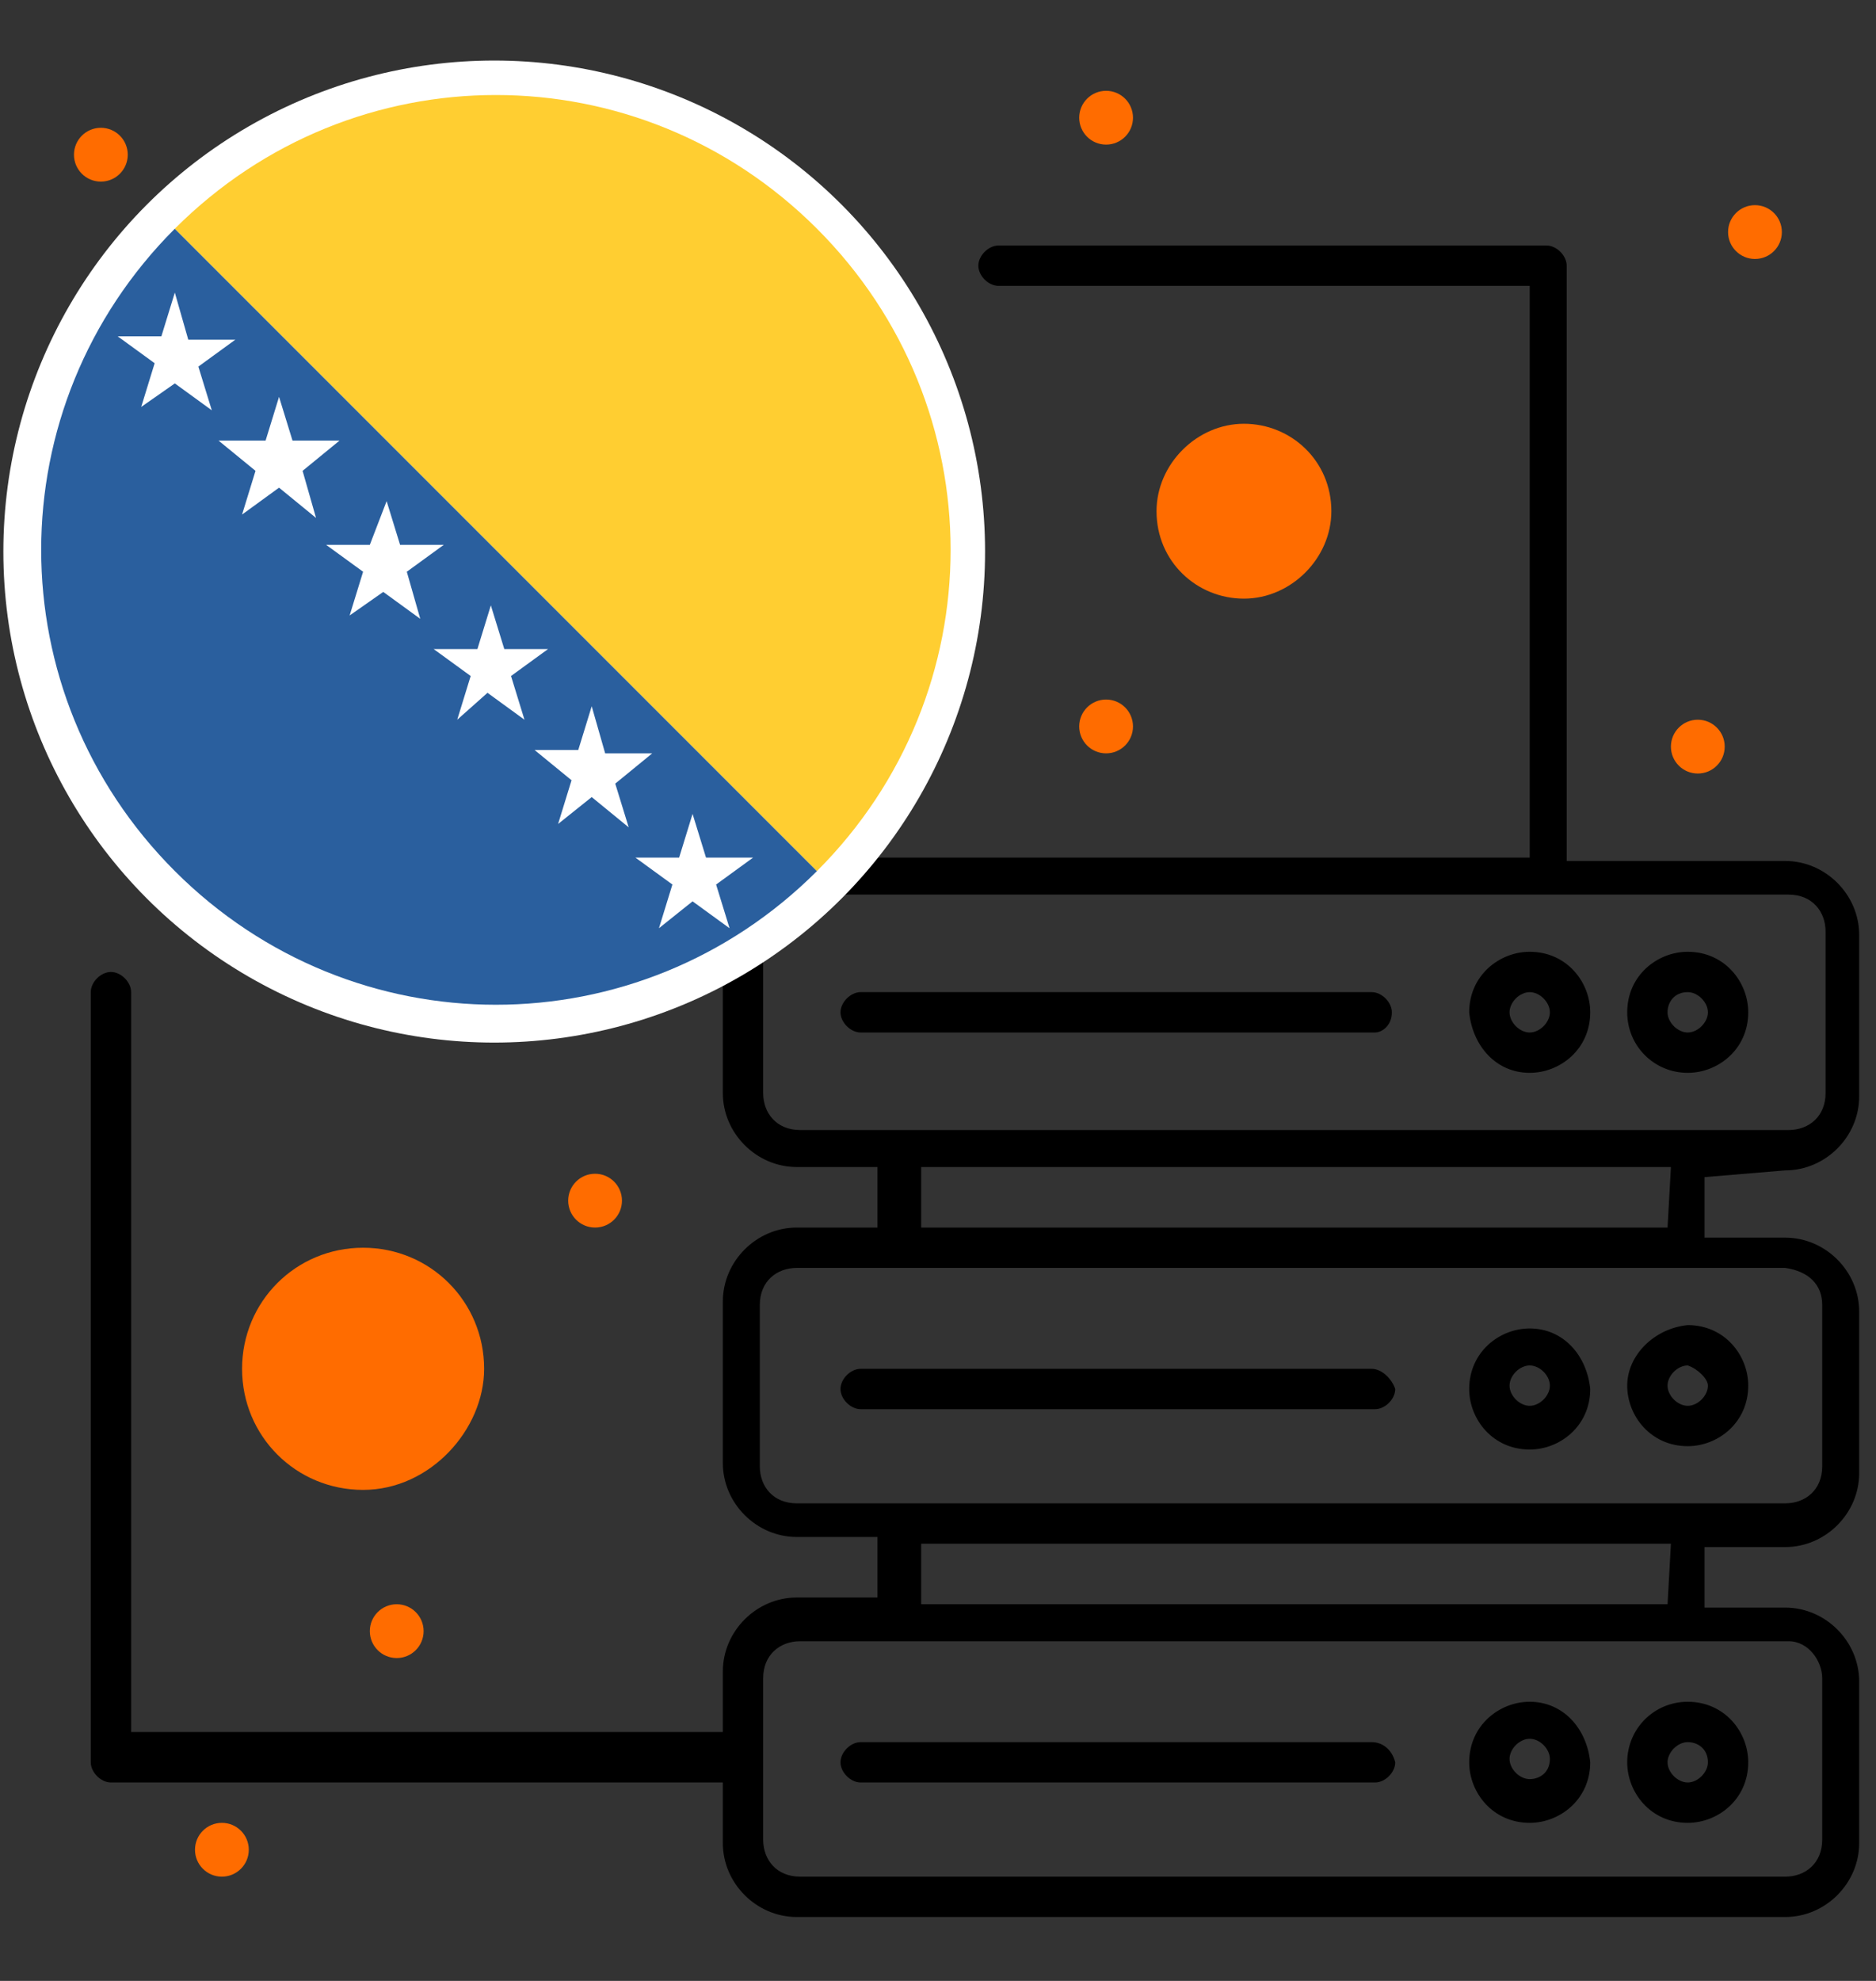 <?xml version="1.0" encoding="utf-8"?>
<!-- Generator: Adobe Illustrator 19.2.1, SVG Export Plug-In . SVG Version: 6.00 Build 0)  -->
<svg version="1.1" id="Layer_1" xmlns="http://www.w3.org/2000/svg" xmlns:xlink="http://www.w3.org/1999/xlink" x="0px" y="0px"
	 viewBox="0 0 55.8 58.9" style="enable-background:new 0 0 55.8 58.9;" xml:space="preserve">
<rect x="0" y="0" width="55.8" height="58.9" fill="#333333" stroke="none"/>
<style type="text/css">
	.st0{fill:#FF6C00;}
	.st1{fill:#FFFFFF;}
	.st2{fill:#2A5F9E;}
	.st3{display:none;fill:#FFCE31;}
	.st4{fill:#FFCE31;}
</style>
<g id="_x39_57_x2C__Connect_x2C__Global_x2C__Hosting_x2C__Server_x2C_">
	<g>
		<path d="M48.4,52.4c0,0.9,0.7,1.8,1.8,1.8c0.9,0,1.8-0.7,1.8-1.8c0-0.9-0.7-1.8-1.8-1.8C49.2,50.6,48.4,51.4,48.4,52.4z
			 M50.8,52.4c0,0.3-0.3,0.6-0.6,0.6s-0.6-0.3-0.6-0.6s0.3-0.6,0.6-0.6C50.5,51.8,50.8,52,50.8,52.4z"/>
		<path d="M45.5,50.6c-0.9,0-1.8,0.7-1.8,1.8c0,0.9,0.7,1.8,1.8,1.8c0.9,0,1.8-0.7,1.8-1.8C47.2,51.4,46.5,50.6,45.5,50.6z
			 M45.5,52.9c-0.3,0-0.6-0.3-0.6-0.6s0.3-0.6,0.6-0.6s0.6,0.3,0.6,0.6C46.1,52.7,45.8,52.9,45.5,52.9z"/>
		<path d="M40.8,51.8H25.6c-0.3,0-0.6,0.3-0.6,0.6s0.3,0.6,0.6,0.6h15.3c0.3,0,0.6-0.3,0.6-0.6C41.4,52,41.1,51.8,40.8,51.8z"/>
		<path d="M48.4,41.2c0,0.9,0.7,1.8,1.8,1.8c0.9,0,1.8-0.7,1.8-1.8c0-0.9-0.7-1.8-1.8-1.8C49.2,39.5,48.4,40.3,48.4,41.2z
			 M50.8,41.2c0,0.3-0.3,0.6-0.6,0.6s-0.6-0.3-0.6-0.6s0.3-0.6,0.6-0.6C50.5,40.7,50.8,41,50.8,41.2z"/>
		<path d="M45.5,39.5c-0.9,0-1.8,0.7-1.8,1.8c0,0.9,0.7,1.8,1.8,1.8c0.9,0,1.8-0.7,1.8-1.8C47.2,40.3,46.5,39.5,45.5,39.5z
			 M45.5,41.8c-0.3,0-0.6-0.3-0.6-0.6s0.3-0.6,0.6-0.6s0.6,0.3,0.6,0.6S45.8,41.8,45.5,41.8z"/>
		<path d="M40.8,40.7H25.6c-0.3,0-0.6,0.3-0.6,0.6s0.3,0.6,0.6,0.6h15.3c0.3,0,0.6-0.3,0.6-0.6C41.4,41,41.1,40.7,40.8,40.7z"/>
		<path d="M50.2,31.9c0.9,0,1.8-0.7,1.8-1.8c0-0.9-0.7-1.8-1.8-1.8c-0.9,0-1.8,0.7-1.8,1.8C48.4,31.1,49.2,31.9,50.2,31.9z
			 M50.2,29.5c0.3,0,0.6,0.3,0.6,0.6c0,0.3-0.3,0.6-0.6,0.6s-0.6-0.3-0.6-0.6C49.6,29.8,49.8,29.5,50.2,29.5z"/>
		<path d="M45.5,31.9c0.9,0,1.8-0.7,1.8-1.8c0-0.9-0.7-1.8-1.8-1.8c-0.9,0-1.8,0.7-1.8,1.8C43.8,31.1,44.5,31.9,45.5,31.9z
			 M45.5,29.5c0.3,0,0.6,0.3,0.6,0.6c0,0.3-0.3,0.6-0.6,0.6s-0.6-0.3-0.6-0.6S45.2,29.5,45.5,29.5z"/>
		<path d="M41.4,30.1c0-0.3-0.3-0.6-0.6-0.6H25.6c-0.3,0-0.6,0.3-0.6,0.6c0,0.3,0.3,0.6,0.6,0.6h15.3C41.1,30.7,41.4,30.5,41.4,30.1
			z"/>
		<path d="M53.1,34.8c1.2,0,2.2-1,2.2-2.2v-4.8c0-1.2-1-2.2-2.2-2.2h-6.5V7.9c0-0.3-0.3-0.6-0.6-0.6H29.7c-0.3,0-0.6,0.3-0.6,0.6
			c0,0.3,0.3,0.6,0.6,0.6h15.8v17H26c4.5-5.6,4.2-13.7-0.7-18.9c-0.1-0.1-0.1-0.1-0.1-0.1C22.6,3.7,18.9,2,14.8,2
			C6.8,2,0.4,8.4,0.4,16.4s6.5,14.4,14.4,14.4c2.4,0,4.7-0.6,6.7-1.7v3.4c0,1.2,1,2.2,2.2,2.2h2.4v1.8h-2.4c-1.2,0-2.2,1-2.2,2.2
			v4.8c0,1.2,1,2.2,2.2,2.2h2.4v1.8h-2.4c-1.2,0-2.2,1-2.2,2.2v1.8H3.9v-22c0-0.3-0.3-0.6-0.6-0.6s-0.6,0.3-0.6,0.6v22.9
			C2.7,52.7,3,53,3.3,53h18.2v1.8c0,1.2,1,2.2,2.2,2.2h29.4c1.2,0,2.2-1,2.2-2.2V50c0-1.2-1-2.2-2.2-2.2h-2.4V46h2.4
			c1.2,0,2.2-1,2.2-2.2V39c0-1.2-1-2.2-2.2-2.2h-2.4V35L53.1,34.8L53.1,34.8z M4.9,25.1c-1.9-2.2-3.1-5-3.3-8.1h4.5
			c0.1,2.2,0.4,4.4,1,6.3C6.3,23.8,5.5,24.4,4.9,25.1z M4.9,7.7C5.6,8.3,6.4,9,7.2,9.5c-0.7,1.9-1,4-1,6.3H1.7
			C1.7,12.7,2.9,9.9,4.9,7.7z M24.7,7.7c1.9,2.2,3.1,5,3.3,8.1h-4.5c-0.1-2.2-0.4-4.4-1-6.3C23.2,9,24.1,8.4,24.7,7.7z M22.3,15.8
			h-6.9v-4.1c2.2-0.1,4.2-0.7,6.1-1.6C21.9,11.8,22.3,13.8,22.3,15.8z M15.4,10.5V3.2C18.1,3.6,20,6.4,21,9
			C19.3,9.9,17.4,10.4,15.4,10.5z M14.2,3.2v7.3c-2-0.1-3.9-0.7-5.6-1.5C9.6,6.4,11.4,3.6,14.2,3.2z M14.2,11.7v4.1H7.3
			c0.1-2.1,0.4-3.9,0.9-5.7C10,11.1,12.1,11.6,14.2,11.7z M7.3,17h6.9v4.1c-2.2,0.1-4.2,0.7-6.1,1.6C7.6,20.9,7.3,19,7.3,17z
			 M14.2,22.2v7.3c-2.7-0.4-4.7-3.2-5.6-5.8C10.3,22.9,12.2,22.3,14.2,22.2z M15.4,29.6v-7.3c2,0.1,3.9,0.7,5.6,1.5
			C20,26.3,18.1,29.2,15.4,29.6z M15.4,21.1V17h6.9c-0.1,2.1-0.4,3.9-0.9,5.7C19.6,21.7,17.5,21.2,15.4,21.1z M23.5,17H28
			c-0.1,3.1-1.3,5.9-3.3,8.1c-0.7-0.7-1.5-1.3-2.3-1.8C23,21.4,23.4,19.2,23.5,17z M24,6.8c-0.6,0.6-1.2,1.1-1.9,1.5
			c-0.8-2.1-1.9-3.5-2.9-4.5C21,4.5,22.6,5.5,24,6.8z M7.5,8.3C6.8,7.9,6.2,7.4,5.6,6.8c1.3-1.3,3-2.3,4.8-2.9
			C9.4,4.9,8.3,6.4,7.5,8.3z M5.6,26c0.6-0.6,1.2-1.1,1.9-1.5c0.8,2.1,1.9,3.5,2.9,4.5C8.6,28.2,7,27.3,5.6,26z M22,24.4
			c0.7,0.5,1.3,0.9,1.9,1.5c-1.3,1.3-3,2.3-4.8,2.9C20.1,27.9,21.3,26.4,22,24.4z M22.7,32.5v-4c0.8-0.6,1.6-1.1,2.3-1.9h28.2
			c0.7,0,1.1,0.5,1.1,1.1v4.8c0,0.7-0.5,1.1-1.1,1.1c-3.7,0-26.2,0-29.4,0C23.1,33.6,22.7,33.1,22.7,32.5z M54.2,49.9v4.8
			c0,0.7-0.5,1.1-1.1,1.1H23.8c-0.7,0-1.1-0.5-1.1-1.1v-4.8c0-0.7,0.5-1.1,1.1-1.1c3.7,0,26.2,0,29.4,0
			C53.8,48.8,54.2,49.4,54.2,49.9z M49.6,47.7H27.4v-1.8h22.3L49.6,47.7L49.6,47.7z M54.2,38.8v4.8c0,0.7-0.5,1.1-1.1,1.1
			c-3.2,0-25.6,0-29.4,0c-0.7,0-1.1-0.5-1.1-1.1v-4.8c0-0.7,0.5-1.1,1.1-1.1c3.2,0,25.6,0,29.4,0C53.8,37.8,54.2,38.2,54.2,38.8z
			 M49.6,36.5H27.4v-1.8h22.3L49.6,36.5L49.6,36.5z"/>
		<circle class="st0" cx="50.5" cy="22.2" r="0.8"/>
		<circle class="st0" cx="52.2" cy="6.9" r="0.8"/>
		<circle class="st0" cx="32.9" cy="3.5" r="0.8"/>
		<circle class="st0" cx="3" cy="4.6" r="0.8"/>
		<circle class="st0" cx="17.7" cy="35.7" r="0.8"/>
		<circle class="st0" cx="6.6" cy="55" r="0.8"/>
		<circle class="st0" cx="11.8" cy="48.5" r="0.8"/>
		<circle class="st0" cx="32.9" cy="21.6" r="0.8"/>
		<path class="st0" d="M14.4,40.7c0-2-1.6-3.6-3.6-3.6s-3.6,1.6-3.6,3.6s1.6,3.6,3.6,3.6S14.4,42.5,14.4,40.7z"/>
		<path class="st0" d="M39.6,15.2c0-1.5-1.2-2.6-2.6-2.6c-1.4,0-2.6,1.2-2.6,2.6c0,1.5,1.2,2.6,2.6,2.6
			C38.4,17.8,39.6,16.6,39.6,15.2z"/>
		<circle class="st1" cx="14.7" cy="16.4" r="14.6"/>
	</g>
</g>
<g>
	<path class="st2" d="M5.2,25.9c5.3,5.3,13.8,5.3,19.1,0L5.2,6.8C-0.1,12.1-0.1,20.6,5.2,25.9"/>
	<path class="st3" d="M24.3,25.9V6.8C19,1.6,10.5,1.6,5.2,6.8"/>
	<path class="st3" d="M5.2,6.8l19.1,19.1"/>
	<g>
		<path class="st1" d="M5.2,11.4l1.1,0.8l-0.4-1.3L7,10.1H5.6L5.2,8.7L4.8,10H3.5l1.1,0.8l-0.4,1.3L5.2,11.4z"/>
		<path class="st1" d="M8.3,14.5l1.1,0.9L9,14l1.1-0.9H8.7l-0.4-1.3l-0.4,1.3H6.5L7.6,14l-0.4,1.3L8.3,14.5z"/>
		<path class="st1" d="M11.4,17.6l1.1,0.8L12.1,17l1.1-0.8h-1.3l-0.4-1.3L11,16.2H9.7l1.1,0.8l-0.4,1.3L11.4,17.6z"/>
		<path class="st1" d="M14.5,20.6l1.1,0.8l-0.4-1.3l1.1-0.8H15L14.6,18l-0.4,1.3h-1.3l1.1,0.8l-0.4,1.3L14.5,20.6z"/>
		<path class="st1" d="M17.6,23.7l1.1,0.9l-0.4-1.3l1.1-0.9H18L17.6,21l-0.4,1.3h-1.3l1.1,0.9l-0.4,1.3L17.6,23.7z"/>
		<path class="st1" d="M20.6,26.8l1.1,0.8l-0.4-1.3l1.1-0.8H21l-0.4-1.3l-0.4,1.3h-1.3l1.1,0.8l-0.4,1.3L20.6,26.8z"/>
	</g>
	<path class="st4" d="M5.2,6.8c5.3-5.3,13.8-5.3,19.1,0s5.3,13.8,0,19.1"/>
</g>
</svg>
